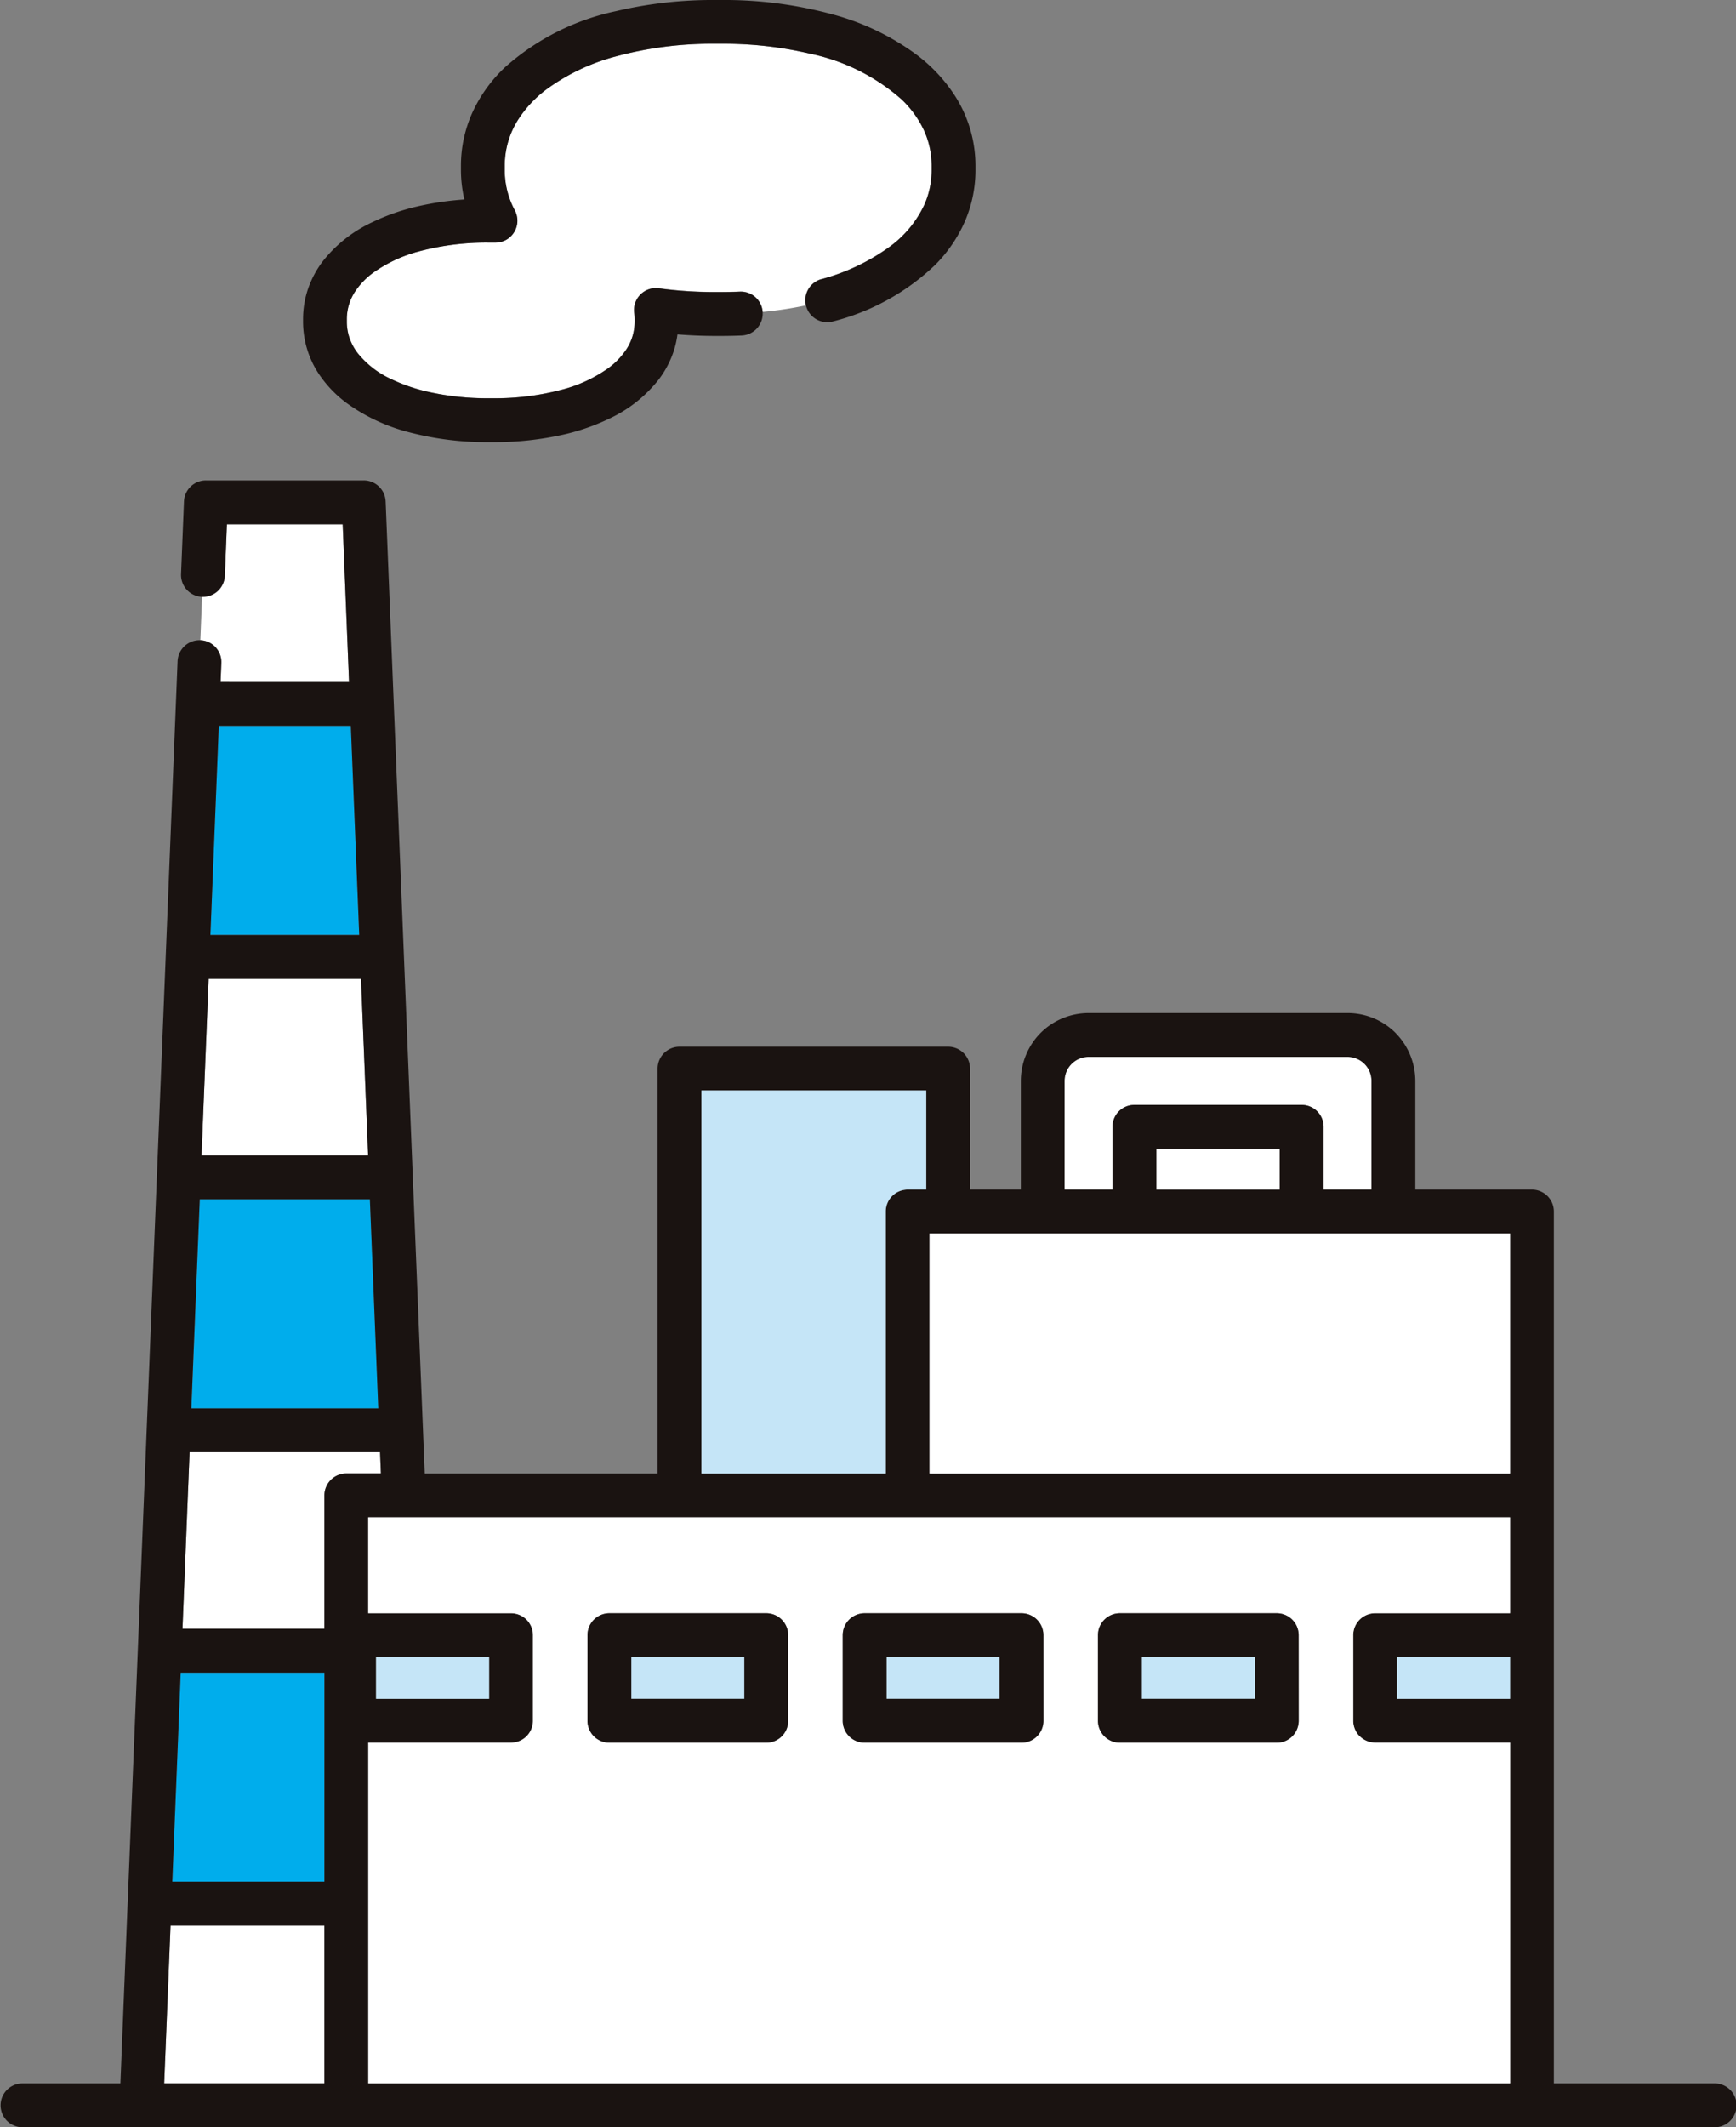 <svg id="グループ_63800" data-name="グループ 63800" xmlns="http://www.w3.org/2000/svg" width="112.328" height="137.551" viewBox="0 0 112.328 137.551">
  <rect x="0" y="0" width="112.328" height="137.551" fill="#808080" stroke="none"/>
  <path id="パス_290234" data-name="パス 290234" d="M48.732,285.908H36.408l-.46,11.419H45.13V288.7a1.417,1.417,0,0,1,1.418-1.418h2.239Z" transform="translate(-24.141 -192.005)" fill="#fff"/>
  <path id="パス_290235" data-name="パス 290235" d="M32.345,389.31H42.711v-10.2H32.755Z" transform="translate(-21.721 -254.595)" fill="#fff"/>
  <path id="パス_290236" data-name="パス 290236" d="M50.02,192.708H40.161l-.46,11.419H50.48Z" transform="translate(-26.662 -129.415)" fill="#fff"/>
  <path id="パス_290237" data-name="パス 290237" d="M40.825,112.184l-.05,1.232h8.313l-.411-10.2H41.187l-.133,3.3a1.418,1.418,0,0,1-1.473,1.359l-.114,2.833a1.417,1.417,0,0,1,1.359,1.473" transform="translate(-26.504 -69.314)" fill="#fff"/>
  <path id="パス_290238" data-name="パス 290238" d="M33.943,342.829h9.841V329.308h-9.3Z" transform="translate(-22.794 -221.15)" fill="#00adec"/>
  <path id="パス_290239" data-name="パス 290239" d="M49.247,236.108H38.24L37.7,249.629h12.1Z" transform="translate(-25.315 -158.561)" fill="#00adec"/>
  <path id="パス_290240" data-name="パス 290240" d="M50.535,142.907H41.993l-.544,13.521h9.63Z" transform="translate(-27.835 -95.971)" fill="#00adec"/>
  <path id="パス_290241" data-name="パス 290241" d="M99.027,23.848a13.474,13.474,0,0,0,4.34-2.038,7.057,7.057,0,0,0,2.351-2.822,5.515,5.515,0,0,0,.453-2.211c0-.032,0-.065,0-.1v-.046c0-.033,0-.065,0-.1a5.5,5.5,0,0,0-.5-2.314,6.587,6.587,0,0,0-1.479-2.026,12.909,12.909,0,0,0-5.883-2.92,24.46,24.46,0,0,0-5.757-.642h-.388a23.823,23.823,0,0,0-6.383.806,13.408,13.408,0,0,0-4.539,2.147,7.53,7.53,0,0,0-1.812,1.931,5.54,5.54,0,0,0-.882,3.018c0,.033,0,.066,0,.1v.046c0,.032,0,.064,0,.1A5.512,5.512,0,0,0,79.2,19.4,1.418,1.418,0,0,1,77.94,21.48l-.257,0h-.176a16.865,16.865,0,0,0-4.394.538,9.168,9.168,0,0,0-3.061,1.4,4.777,4.777,0,0,0-1.171,1.208,3.236,3.236,0,0,0-.546,1.807V26.6a3.208,3.208,0,0,0,.174,1.053,3.5,3.5,0,0,0,.519.964,5.967,5.967,0,0,0,2.2,1.7,11.134,11.134,0,0,0,2.316.8,17.336,17.336,0,0,0,3.965.429h.274a16.865,16.865,0,0,0,4.394-.538,9.167,9.167,0,0,0,3.061-1.4A4.782,4.782,0,0,0,86.407,28.4a3.237,3.237,0,0,0,.546-1.808v-.162a3.374,3.374,0,0,0-.027-.419,1.417,1.417,0,0,1,1.6-1.58,26.508,26.508,0,0,0,3.641.242h.387q.615,0,1.21-.026a1.417,1.417,0,0,1,1.473,1.318,24.412,24.412,0,0,0,2.8-.422,1.417,1.417,0,0,1,.986-1.7" transform="translate(-45.892 -5.797)" fill="#fff"/>
  <path id="パス_290242" data-name="パス 290242" d="M64.187,14.366a8.772,8.772,0,0,0-3.224,2.551,6.34,6.34,0,0,0-.931,1.743,6.044,6.044,0,0,0-.328,1.975q0,.042,0,.083c0,.028,0,.055,0,.083a6.087,6.087,0,0,0,1.006,3.356,7.6,7.6,0,0,0,1.855,1.935,11.958,11.958,0,0,0,4.009,1.861,19.681,19.681,0,0,0,5.136.637h.274a20.167,20.167,0,0,0,4.616-.5,13.939,13.939,0,0,0,2.907-1.016,8.769,8.769,0,0,0,3.224-2.551,6.34,6.34,0,0,0,.931-1.743,6,6,0,0,0,.269-1.158c.792.063,1.6.1,2.44.1h.387q.674,0,1.33-.028a1.418,1.418,0,0,0,1.356-1.476c0-.013,0-.026,0-.038a1.416,1.416,0,0,0-1.473-1.318q-.595.025-1.21.025h-.387a26.456,26.456,0,0,1-3.641-.242,1.418,1.418,0,0,0-1.6,1.58,3.368,3.368,0,0,1,.027.418V20.8a3.237,3.237,0,0,1-.546,1.808,4.777,4.777,0,0,1-1.171,1.208,9.167,9.167,0,0,1-3.061,1.4,16.865,16.865,0,0,1-4.394.538H71.71a17.318,17.318,0,0,1-3.965-.429,11.141,11.141,0,0,1-2.316-.8,5.967,5.967,0,0,1-2.2-1.7,3.5,3.5,0,0,1-.519-.964,3.207,3.207,0,0,1-.174-1.053v-.166a3.237,3.237,0,0,1,.546-1.807,4.787,4.787,0,0,1,1.171-1.208,9.169,9.169,0,0,1,3.061-1.4,16.865,16.865,0,0,1,4.394-.538h.176l.257,0A1.418,1.418,0,0,0,73.405,13.6a5.514,5.514,0,0,1-.651-2.622c0-.033,0-.066,0-.1v-.046c0-.034,0-.066,0-.1a5.54,5.54,0,0,1,.882-3.018,7.53,7.53,0,0,1,1.812-1.931,13.4,13.4,0,0,1,4.539-2.147,23.81,23.81,0,0,1,6.383-.807h.388a24.459,24.459,0,0,1,5.757.643A12.909,12.909,0,0,1,98.4,6.4a6.591,6.591,0,0,1,1.479,2.026,5.5,5.5,0,0,1,.5,2.314c0,.033,0,.065,0,.1v.046q0,.05,0,.1a5.514,5.514,0,0,1-.453,2.21,7.057,7.057,0,0,1-2.351,2.822,13.467,13.467,0,0,1-4.34,2.038,1.417,1.417,0,0,0-.986,1.7c0,.017.007.034.011.05a1.418,1.418,0,0,0,1.752.974,14.877,14.877,0,0,0,6.594-3.651,9.256,9.256,0,0,0,1.921-2.81,8.352,8.352,0,0,0,.686-3.336c0-.041,0-.081,0-.122s0-.08,0-.12A8.393,8.393,0,0,0,101.888,6.2,10.357,10.357,0,0,0,99.4,3.537a16.209,16.209,0,0,0-5.5-2.625A26.635,26.635,0,0,0,86.757,0h-.388a27.278,27.278,0,0,0-6.426.723,15.682,15.682,0,0,0-7.167,3.622,9.42,9.42,0,0,0-2.1,2.9,8.345,8.345,0,0,0-.755,3.491c0,.04,0,.081,0,.121s0,.082,0,.122a8.4,8.4,0,0,0,.222,1.921,19.045,19.045,0,0,0-3.048.449,13.967,13.967,0,0,0-2.906,1.016" transform="translate(-40.095)" fill="#1a1311"/>
  <rect id="長方形_11625" data-name="長方形 11625" width="7.983" height="2.645" transform="translate(74.822 74.278)" fill="#fff"/>
  <path id="パス_290243" data-name="パス 290243" d="M212.834,212.6a1.417,1.417,0,0,1,1.418-1.418H225.07a1.417,1.417,0,0,1,1.418,1.418v4.062h3.1v-7.031a1.551,1.551,0,0,0-1.552-1.552H211.283a1.551,1.551,0,0,0-1.552,1.552v7.031h3.1Z" transform="translate(-140.847 -139.735)" fill="#fff"/>
  <path id="パス_290244" data-name="パス 290244" d="M90.3,130.309l0,0a4.4,4.4,0,0,0-3.1-1.285H70.435a4.411,4.411,0,0,0-3.1,1.283l0,0a4.411,4.411,0,0,0-1.282,3.1v7.031H62.767v-7.827A1.417,1.417,0,0,0,61.35,131.2H43.969a1.417,1.417,0,0,0-1.418,1.418V158.8H27.483L24.952,95.942a1.416,1.416,0,0,0-1.416-1.36H13.321a1.417,1.417,0,0,0-1.417,1.36l-.188,4.665a1.418,1.418,0,1,0,2.833.114l.133-3.3h7.492l.411,10.2H14.272l.05-1.232a1.417,1.417,0,1,0-2.832-.114l-3.7,91.96H1.418a1.418,1.418,0,0,0,0,2.835H110.911a1.418,1.418,0,1,0,0-2.835H100.543V141.858a1.417,1.417,0,0,0-1.418-1.418H91.578v-7.031a4.412,4.412,0,0,0-1.282-3.1m-21.412,3.1a1.551,1.551,0,0,1,1.552-1.552H87.191a1.551,1.551,0,0,1,1.552,1.552v7.031h-3.1v-4.062a1.417,1.417,0,0,0-1.418-1.418H73.4a1.417,1.417,0,0,0-1.418,1.418v4.062h-3.1ZM82.8,137.8v2.645H74.822V137.8ZM45.387,134.03H59.932v6.41h-1.2a1.417,1.417,0,0,0-1.418,1.418V158.8H45.387ZM14.158,110.454H22.7l.544,13.521h-9.63ZM13.5,126.81h9.859l.46,11.419H13.039Zm-.574,14.254H23.932l.544,13.521H12.38Zm8.064,57.169H10.623l.411-10.2h9.955Zm0-13.037H11.148l.544-13.521h9.3Zm.415-25.984a1.427,1.427,0,0,0-.415,1v8.625H11.807l.46-11.419H24.59l.056,1.376H22.407a1.428,1.428,0,0,0-1,.415m76.3,39.021H23.824V176.2h9.24a1.418,1.418,0,0,0,1.418-1.418v-5.534a1.417,1.417,0,0,0-1.418-1.418h-9.24v-6.2H97.708v6.2H88.977a1.417,1.417,0,0,0-1.418,1.418v5.534a1.418,1.418,0,0,0,1.418,1.418h8.731ZM24.333,173.368v-2.7h7.314v2.7Zm73.375,0H90.394v-2.7h7.314Zm0-30.093V158.8H60.146V143.275Z" transform="translate(0 -63.518)" fill="#1a1311"/>
  <path id="パス_290245" data-name="パス 290245" d="M150.114,222.518a1.417,1.417,0,0,1,1.418-1.418h1.2v-6.41H138.189v24.767h11.925Z" transform="translate(-92.802 -144.178)" fill="#c5e5f7"/>
  <rect id="長方形_11626" data-name="長方形 11626" width="37.562" height="15.522" transform="translate(60.146 79.758)" fill="#fff"/>
  <path id="パス_290246" data-name="パス 290246" d="M136.688,312.887a1.427,1.427,0,0,1-.415-1V306.35a1.417,1.417,0,0,1,1.418-1.418h8.731v-6.2H72.538v6.2h9.24A1.417,1.417,0,0,1,83.2,306.35v5.534a1.417,1.417,0,0,1-1.417,1.418h-9.24v22.03h73.884V313.3h-8.731a1.428,1.428,0,0,1-1-.415m-36.978-1a1.417,1.417,0,0,1-1.417,1.418H88.144a1.417,1.417,0,0,1-1.417-1.418V306.35a1.417,1.417,0,0,1,1.417-1.418H98.293a1.417,1.417,0,0,1,1.417,1.418Zm16.516,0a1.417,1.417,0,0,1-1.418,1.418H104.66a1.418,1.418,0,0,1-1.418-1.418V306.35a1.418,1.418,0,0,1,1.418-1.418h10.149a1.417,1.417,0,0,1,1.418,1.418Zm16.516,0a1.417,1.417,0,0,1-1.418,1.418H121.175a1.417,1.417,0,0,1-1.418-1.418V306.35a1.417,1.417,0,0,1,1.418-1.418h10.149a1.417,1.417,0,0,1,1.418,1.418Z" transform="translate(-48.713 -200.616)" fill="#fff"/>
  <rect id="長方形_11627" data-name="長方形 11627" width="7.314" height="2.699" transform="translate(24.333 107.151)" fill="#c5e5f7"/>
  <rect id="長方形_11628" data-name="長方形 11628" width="7.314" height="2.699" transform="translate(40.848 107.151)" fill="#c5e5f7"/>
  <path id="パス_290247" data-name="パス 290247" d="M127.305,317.613H117.157a1.417,1.417,0,0,0-1.418,1.418v5.534a1.417,1.417,0,0,0,1.418,1.418h10.149a1.417,1.417,0,0,0,1.418-1.418v-5.534a1.417,1.417,0,0,0-1.418-1.418m-1.418,5.534h-7.314v-2.7h7.314Z" transform="translate(-77.726 -213.297)" fill="#1a1311"/>
  <rect id="長方形_11629" data-name="長方形 11629" width="7.314" height="2.699" transform="translate(57.364 107.151)" fill="#c5e5f7"/>
  <path id="パス_290248" data-name="パス 290248" d="M177.59,317.613H167.442a1.417,1.417,0,0,0-1.418,1.418v5.534a1.417,1.417,0,0,0,1.418,1.418H177.59a1.417,1.417,0,0,0,1.418-1.418v-5.534a1.417,1.417,0,0,0-1.418-1.418m-1.418,5.534h-7.314v-2.7h7.314Z" transform="translate(-111.495 -213.297)" fill="#1a1311"/>
  <rect id="長方形_11630" data-name="長方形 11630" width="7.314" height="2.699" transform="translate(73.879 107.151)" fill="#c5e5f7"/>
  <path id="パス_290249" data-name="パス 290249" d="M227.875,317.613H217.727a1.417,1.417,0,0,0-1.418,1.418v5.534a1.417,1.417,0,0,0,1.418,1.418h10.149a1.417,1.417,0,0,0,1.418-1.418v-5.534a1.417,1.417,0,0,0-1.418-1.418m-8.731,5.534v-2.7h7.314v2.7Z" transform="translate(-145.265 -213.297)" fill="#1a1311"/>
  <rect id="長方形_11631" data-name="長方形 11631" width="7.314" height="2.699" transform="translate(90.395 107.151)" fill="#c5e5f7"/>
</svg>

